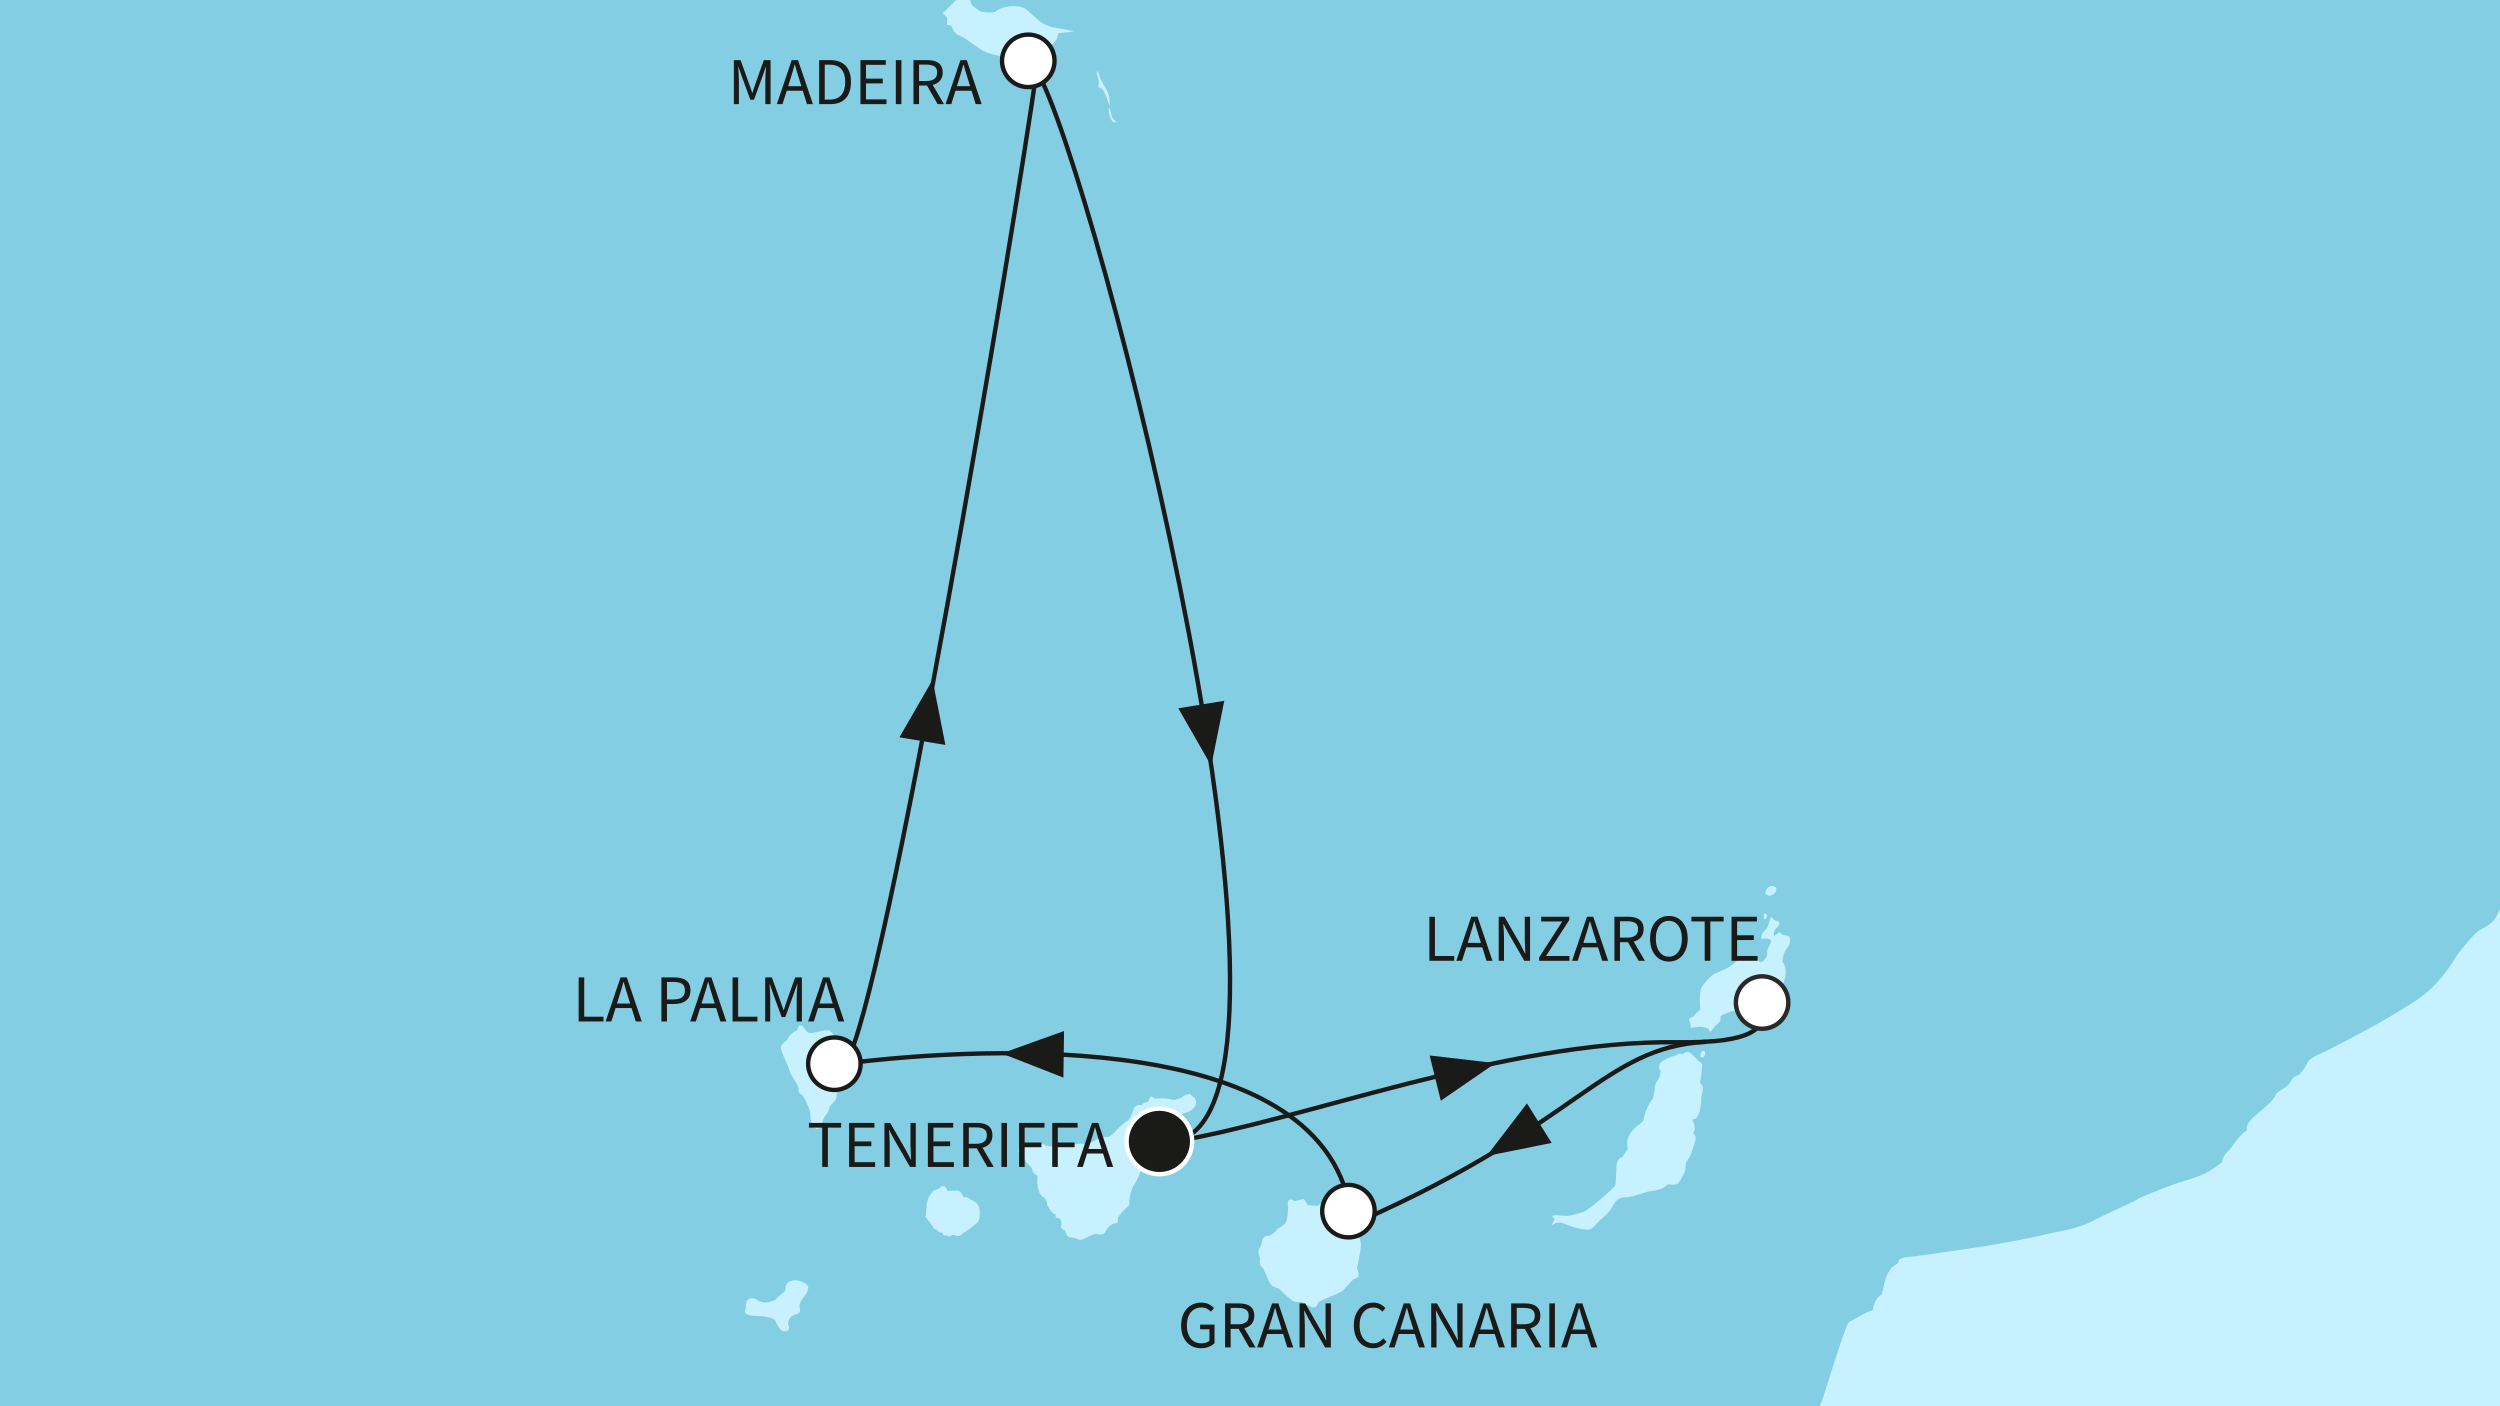 <?xml version="1.0" encoding="utf-8"?>
<!-- Generator: Adobe Illustrator 29.8.1, SVG Export Plug-In . SVG Version: 9.03 Build 0)  -->
<svg version="1.1" id="Ebene_1" xmlns="http://www.w3.org/2000/svg" xmlns:xlink="http://www.w3.org/1999/xlink" x="0px" y="0px"
	 width="640px" height="360px" viewBox="0 0 640 360" style="enable-background:new 0 0 640 360;" xml:space="preserve">
<rect x="0" y="0" width="640" height="360" fill="#808080" stroke="none"/>
<style type="text/css">
	
		.st0{clip-path:url(#SVGID_00000163789649808944616940000001418406474995971211_);fill-rule:evenodd;clip-rule:evenodd;fill:#84CEE4;}
	.st1{clip-path:url(#SVGID_00000163789649808944616940000001418406474995971211_);}
	.st2{fill-rule:evenodd;clip-rule:evenodd;fill:#C7F1FF;}
	.st3{fill:#C7F1FF;}
	
		.st4{clip-path:url(#SVGID_00000163789649808944616940000001418406474995971211_);fill-rule:evenodd;clip-rule:evenodd;fill:#C7F1FF;}
	.st5{clip-path:url(#SVGID_00000163789649808944616940000001418406474995971211_);fill:#1A1A18;}
	
		.st6{clip-path:url(#SVGID_00000163789649808944616940000001418406474995971211_);fill-rule:evenodd;clip-rule:evenodd;fill:none;stroke:#1A1A18;stroke-width:1.126;stroke-linecap:round;stroke-miterlimit:10;}
	
		.st7{clip-path:url(#SVGID_00000163789649808944616940000001418406474995971211_);fill-rule:evenodd;clip-rule:evenodd;fill:#FFFFFF;stroke:#1A1A18;stroke-width:1.126;stroke-miterlimit:10;}
	.st8{fill:#1A1A18;}
	
		.st9{clip-path:url(#SVGID_00000163789649808944616940000001418406474995971211_);fill-rule:evenodd;clip-rule:evenodd;fill:#1A1A18;stroke:#FFFFFF;stroke-width:1.126;stroke-miterlimit:10;}
	
		.st10{clip-path:url(#SVGID_00000163789649808944616940000001418406474995971211_);fill-rule:evenodd;clip-rule:evenodd;fill:#FFFFFF;stroke:#2A2927;stroke-width:1.126;stroke-miterlimit:10;}
</style>
<g>
	<defs>
		<rect id="SVGID_1_" width="640" height="360"/>
	</defs>
	<clipPath id="SVGID_00000103974539873386495070000001305401603375169162_">
		<use xlink:href="#SVGID_1_"  style="overflow:visible;"/>
	</clipPath>
	
		<rect x="-187.462" y="-151.837" style="clip-path:url(#SVGID_00000103974539873386495070000001305401603375169162_);fill-rule:evenodd;clip-rule:evenodd;fill:#84CEE4;" width="1159.283" height="1260.139"/>
	<g style="clip-path:url(#SVGID_00000103974539873386495070000001305401603375169162_);">
		<g>
			<path class="st2" d="M283.784,24.088c-0.331-1.079-2.15-3.643-2.238-4.391
				c-0.079-0.743-0.497-1.488-0.497-1.488c-0.574,0.662-0.077,1.157-0.077,1.157
				s0.495,1.657,0.25,2.403c-0.25,0.745,0.495,0.745,0.826,0.91
				c0.331,0.169,1.405,2.405,1.488,2.979c0.081,0.586,0.579,1.495,0.579,1.495
				S284.115,25.162,283.784,24.088z M284.532,29.552c0-0.66-0.579-2.067-0.579-2.067
				s-0.361,0.787,0.195,2.372c0.039,0.111,0.083,0.234,0.132,0.359
				c0.748,1.822,1.498,0.91,1.498,0.91S284.532,30.217,284.532,29.552z"/>
		</g>
	</g>
	<g style="clip-path:url(#SVGID_00000103974539873386495070000001305401603375169162_);">
		<g>
			<path class="st2" d="M215.951,270.425c-0.081-0.745-1.407-1.824-1.736-3.312
				c-0.333-1.495-1.324-3.395-2.326-3.395c-0.991,0-2.974,0.576-4.136,0.741
				c-1.157,0.169-1.824-1.241-2.236-1.736c-0.414-0.502-1.331-0.086-1.331,0.745
				c0,0,0,0.331-0.493,0.495c-0.495,0.167-0.991,0.664-0.991,0.664
				s-0.831,0.495-1.252,1.741c0,0-1.896,0.907-1.481,2.4
				s1.824,3.974,2.15,5.303c0.333,1.319,2.322,3.724,2.322,4.467
				c0,0.75,0.086,1.657,0.912,1.657c0.06,0.222,0.377,0.581,0.734,1.289
				c0.595,1.167,1.331,2.854,1.331,3.268c0,0.662,0,1.736,0.336,2.569
				c0.333,0.826,0.745,1.653,1.488,1.653c0.745,0,1.076-0.912,1.164-1.407
				c0.081-0.495,0.576-1.743,1.157-2.317c0.581-0.583,0.666-1.162,0.829-1.826
				c0.162-0.657,1.491-1.322,1.736-2.562c0.25-1.243,0.333-4.476,0-5.134
				c-0.324-0.664-0.412-1.078,0-2.159C214.544,272.492,216.035,271.168,215.951,270.425z
				 M249.327,307.53c-1.405-0.667-1.486-1.245-2.812-1.079
				c0-0.581-0.585-1.655-1.657-1.655c-1.076,0-2.322,0.079-2.322,0.079
				s-0.328-1.157-0.99-1.238c-0.667-0.083-0.912,0.495-0.912,0.495l-1.079,0.495
				c0,0-0.829,0-0.912,0.664c0,0-1.159,0.91-1.407,3.145
				c-0.245,2.238-0.167,2.653-0.167,2.653s-0.498,0.412,0.255,0.826
				c0.16,0.662,0.657,0.831,0.657,0.831s0.245,0.743,0.745,0.99
				c0,0,0,0.829,1.079,1.079c0,0,0.495,0.748,1.574,0.829c0,0-0.25,0.829,1.157,0.664
				c0,0,0.498,0.495,1,0c0.495-0.5,1.322,0.248,1.986,0.081
				c0.662-0.167,1.071-0.826,1.071-0.826s0.338,0,1.329-0.748
				c0.993-0.745,1.405-1.157,2.069-1.652c0.664-0.503,0.831-1.498,0.831-2.488
				C250.822,309.683,250.737,308.192,249.327,307.53z M203.529,327.736
				c-0.91,0-2.317,0.495-2.4,1.574c-0.083,1.078,0.083,1.078-0.995,1.905
				c-1.074,0.826-1.491,1.576-1.907,1.66c-0.412,0.079-1.736,0.821-3.065,0.495
				c-1.319-0.333-1.241-0.664-1.984-0.912c-0.748-0.248-1.41-0.083-1.905,0.495
				c-0.5,0.579-0.333,1.99-0.333,1.99s-0.417,0.664-0.083,1.238
				c0.333,0.585,2.4,0.747,3.641,0.747c1.247,0,3.729,0.498,3.979,1.162
				c0.245,0.66,1.159,2.648,2.319,2.734c1.162,0.079,1.407-0.664,1.076-1.495
				c-0.329-0.826,0.169-2.236,1.326-2.65c1.157-0.412,1.824-0.576,1.574-1.574
				c-0.245-0.993,0-1.819,0.824-2.815c0.829-0.993,1.578-2.236,1.245-3.065
				C206.513,328.4,204.441,327.736,203.529,327.736z M304.738,280.195
				c-0.657-0.498-2.324,0.829-2.324,0.829s-1.488,0.664-2.148,0.495
				c-0.662-0.162-2.155-0.412-3.148-0.326c-0.993,0.079-1.657,0-1.657,0
				s-0.662-0.833-0.995-0.248c-0.326,0.574-0.581,1.157-0.581,1.157
				c-1.243,0.081-1.491,0.745-1.491,0.745s-1.824-0.25-2.234,1.157
				c-0.414,1.41-0.912,2.569-1.657,2.986c-0.745,0.41-2.398,1.984-2.983,2.648
				c-0.581,0.662-1.738,1.657-2.4,1.488c-0.662-0.164-1.076-0.331-1.905,0.333
				c0,0-2.736,1.741-3.724,1.41c-0.995-0.333-3.727,0.412-3.727,0.412
				s-1.824-0.081-2.819,0.167c-0.995,0.248-3.065,0-3.891-0.579
				c-0.826-0.579-3.312,0.907-3.898,0.826c-0.576-0.083-2.646,0-2.395,0.998
				c0.248,0.993,1.238,1.488,1.238,1.488s0.417,0.991,1.157,1.822
				c0.752,0.826,0.998,0.745,1.164,1.652c0.162,0.912,1.322,1.329,1.322,1.329
				s-0.248,1.243,0,2.733c0.245,1.493,0.829,2.567,1.74,2.9
				c0,0,0.748,0.991,0.664,1.491c-0.081,0.498,1.16,2.319,1.655,2.567
				c0.495,0.25,0.581,0.25,0.581,0.25s-0.414,1.079,0.912,0.91
				c0,0,0.829,1.074,0.495,1.738c-0.329,0.662,0.25,1.243,0.745,1.326
				c0.5,0.083,0.416,1.905,1.74,1.905c1.329,0,1.736,0.664,2.565,0.581
				c0.833-0.086,2.902-1.576,3.814-1.491c0.912,0.079,1.903,0.495,2.484-0.662
				c0.708-1.419,1.821-2.069,2.564-2.069c0.745,0,0.581-0.664,0.581-1.248
				c0-0.576,2.319-2.984,2.734-3.229c0.416-0.25,0.164-1.243,0.164-1.243
				s0.333-2.896,1.245-4.143c0.907-1.238,1.657-3.307,1.988-4.636
				c0.326-1.324,0.741-4.969,0.741-4.969l1.247-1.16c0,0,1.241-0.331,2.234-1.74
				c0,0,1.738-1.074,2.403-2.231c0.664-1.164,0.664-1.99,1.326-2.155
				c0.66-0.169,2.731-1.493,3.727-1.743c0.995-0.245,1.819-0.991,2.155-2.069
				C306.474,281.519,305.402,280.69,304.738,280.195z M346.643,314.737
				c0,0-0.164-2.159-0.25-3.398c-0.079-1.247-0.912-1.905-0.912-1.905
				l0.171-0.748c0.493-0.417,0.741-1.079,0.662-1.653
				c-0.088-0.583-0.248-1.247-1.243-0.338c-0.993,0.912-0.252,1.412-0.5,2.157
				c-0.248,0.743-1.488,0.164-1.488,0.164s-0.91-0.748-1.817-0.412
				c0,0-0.171-0.745-1.662-0.745c-1.486,0-2.319,0.826-2.319,0.826l-2.486-0.164
				c0,0-0.826-1.659-1.236-1.574c-0.417,0.086-2.24,0.581-2.24,0.581
				s-0.583-0.75-1.248-0.333c-0.655,0.412-0.324,1.24-0.324,2.069
				c0,0.826-0.169,3.148-0.745,3.898c-0.583,0.741-1.909,1.403-1.909,1.403
				c-0.329,0.495-1.574,1.743-2.148,1.743c-0.583,0-1.743,0.248-1.829,1.322
				c-0.081,1.076-0.745,1.988-0.745,1.988s-0.576,0.662,0.25,2.736
				c-0.497,1.655,0.414,1.905,0.667,2.234c0.245,0.331,1.657,3.893,2.153,4.388
				c0.495,0.498,1.986,0.912,1.986,0.912s3.231,3.312,4.143,3.398
				c0.912,0.083,1.736,0,1.736,0s0.416,0.745,1.328,0.826
				c0.912,0.086,0.824,0.662,1.741,0.583c0.907-0.086,1.074-1.326,1.074-1.326
				s1.264-0.664,2.708-1.273c1.449-0.611,3.088-1.169,3.837-1.96
				c1.484-1.572,2.481-2.648,2.481-2.648s1.324-0.167,1.324-0.993
				c0-0.829-0.414-1.824-0.414-1.824s0.998-4.222,0.998-6.129
				S346.643,314.737,346.643,314.737z M452.575,229.178
				c0.907,0.333,2.15-0.662,2.15-1.491c0-0.831-1.157-1.079-2.15-0.414
				C451.994,228.104,451.661,228.847,452.575,229.178z M452.075,235.061
				c0.5-0.581,0-1.576-0.495-0.998C451.411,234.559,451.58,235.64,452.075,235.061z
				 M458.123,239.862c0,0-0.495-0.495-1.241-0.412
				c-0.745,0.079-1.079-1.157-1.574-0.662c-0.5,0.495-1.167,0.826-1.167,0.826
				s-0.245-1.407,0.667-2.069c0.907-0.664,0.995-1.738,0-1.822
				c-0.99-0.083-1.326-1.66-1.657-0.5c-0.081,0.333-0.495,2.321-1.24,2.898
				c-0.745,0.583-0.998,1.245-0.998,1.91c0,0.66,0.914,0.086,1.493,0.248
				c0.578,0.162,0.995,0.412,0.995,0.412s0,0.912-0.581,1.657
				c-0.576,0.745-0.414,2.322-0.414,2.322s-1.157,2.067-1.905,1.572
				c-0.745-0.497-1.16-1.324-1.902-1.324c-0.748,0-1.248,0.579-1.248,0.579
				s-0.574-0.331-1.236-0.167c-0.667,0.167-1.657,0.829-1.657,0.829
				s-0.995,0.956-2.173,1.609c-1.382,0.766-3.006,1.264-3.541,1.62
				c-0.998,0.664-2.238,1.905-3.065,3.312c-0.833,1.41-0.417,5.8-0.417,5.8
				s-0.826,0.495-1.488,1.407c-0.667,0.912-1.99,0.495-1.076,1.905l0.167,1.322
				c0,0,2.398-0.495,3.31-0.162c0.91,0.331,1.16,0.331,1.16,0.331l0.498,0.912
				l1.322-1.655c0,0,1.521-1.106,1.324-1.741
				c-0.329-1.079,0.909-1.079,2.24-1.743c1.328-0.66,2.067,0.25,3.643-0.41
				c1.574-0.667,2.152-1.741,2.152-1.741s2.652-0.248,3.893-0.909
				c1.24-0.664,2.812-2.817,3.56-3.643c0.745-0.831,1.162-1.905,1.162-3.648
				c0-1.738-0.826-2.484-0.826-2.484s0.079-1.988,0.826-2.981
				C457.873,242.262,458.616,241.271,458.123,239.862z M435.926,278.459
				c-0.083-0.833-0.745-1.245-0.745-1.245s0.824-4.388,0.498-4.884
				c-0.333-0.497-0.664-0.497-0.664-0.497s-2.238-2.569-2.902-2.569
				c-0.662,0-1.488,0.66-1.488,0.66s-0.748-0.576-1.409,0.171
				c0,0-3.888,1.074-4.305,2.317c-0.412,1.243,0,1.409,0.167,1.743
				c0.167,0.326-0.245,1.736-0.495,2.069c-0.25,0.331-0.833,1.157-0.912,1.819
				c-0.083,0.664-0.169,2.567-0.581,3.229c-0.417,0.664-0.662,0.831-1.41,2.405
				c-0.741,1.574-0.826,2.898-1.074,3.315c-0.25,0.41-2.486,1.657-3.56,3.727
				c-1.078,2.069,0,3.312-0.502,3.722c-0.497,0.416-0.912,1.657-1.409,1.826
				c-0.495,0.164-1.236,0.66-1.324,2.4c-0.079,1.74-0.079,4.474-0.407,4.972
				c-0.34,0.495-3.481,3.227-3.481,3.227s-3.726,3.15-4.557,3.398
				c-0.829,0.248-1.824,0.495-2.979,0.829c-1.157,0.331-2.814,0.081-3.727,0
				c-0.912-0.086-1.907,0.081-0.662,0.993l-0.831,1.655
				c0,0,1.574-1.238,3.06-0.574c1.497,0.662,3.564,1.319,4.729,1.488
				c1.155,0.164,1.981,0.331,2.731-0.331c0.745-0.662,1.986-2.155,3.143-3.067
				c1.162-0.91,1.743-2.153,2.652-3.479c0.914-1.324,1.824-1.157,3.315-1.324
				c1.488-0.167,5.05-1.407,5.05-1.407s2.902-0.248,3.977-0.995
				c1.076-0.748,1.155-0.91,1.155-0.91s2.159,0.497,2.736-0.333
				c0.583-0.826,1.738-2.812,1.738-3.395c0-0.581,0.167-1.821,0.167-1.821
				s0.917-1.076,1.328-2.319c0.414-1.241,1.16-3.315,1.16-3.974
				c0-0.664-0.664-1.162-0.664-1.162s0.664-1.074,0.333-2.072
				c-0.333-0.99-0.5-1.488-0.5-1.488s1.326,0.331,1.907-2.403
				c0.579-2.731,0.326-3.31,0.326-3.31S436.005,279.288,435.926,278.459z
				 M435.593,269.264c-0.248,0.417-0.498,1.493,0.25,1.409
				C436.588,270.59,436.919,268.435,435.593,269.264z M266.307,14.429
				c1.988-0.998,2.486-2.655,3.481-3.481c0.99-0.829,1.157-2.486,1.157-2.486
				l3.812-0.333c0,0-0.498-0.412-3.979-0.907
				c-3.479-0.495-4.969-2.072-4.969-2.072l-3.146-2.817
				c0,0-0.743-0.662-2.731-0.748c-1.991-0.081-4.143,0.498-4.888,1.243
				c-0.748,0.748-3.979,0.167-3.979,0.167s-2.396-1.491-2.484-2.153
				c-0.079-0.662-0.329-1.243-1.324-1.243c-0.991,0-1.736-0.415-2.319,0.247
				c-0.576,0.664-3.229,3.148-3.229,3.148l-0.412,0.412
				c0,0,0.91,0.75,1.159,1.081v1.821l1.157,0.329c0,0,0.495,1.986,1.988,2.488
				c1.493,0.495,3.476,2.317,5.96,3.805c2.486,1.497,7.622,1.824,7.622,1.824
				s0.498,0.829,1.326,0.497c0.824-0.328,1.817-0.995,1.817-0.995
				S264.321,15.42,266.307,14.429z M312.602,595.743c0.583,0,0.414-0.741,0.414-0.741
				C312.688,595.085,312.026,595.743,312.602,595.743z M312.441,596.655
				c0,0,0.333,1.738,0.829,1.907C313.767,598.728,312.441,595.907,312.441,596.655z"/>
		</g>
	</g>
	<g style="clip-path:url(#SVGID_00000103974539873386495070000001305401603375169162_);">
		<path class="st3" d="M452.575,229.178c0.908,0.333,2.15-0.662,2.15-1.491
			c0-0.831-1.157-1.079-2.15-0.414C451.994,228.104,451.661,228.847,452.575,229.178z
			"/>
		<path class="st3" d="M452.075,235.061c0.5-0.581,0-1.576-0.495-0.998
			C451.411,234.559,451.58,235.64,452.075,235.061z"/>
		<path class="st3" d="M435.843,270.673c0.745-0.083,1.076-2.238-0.25-1.409
			C435.345,269.68,435.095,270.756,435.843,270.673z"/>
	</g>
	
		<path style="clip-path:url(#SVGID_00000103974539873386495070000001305401603375169162_);fill-rule:evenodd;clip-rule:evenodd;fill:#C7F1FF;" d="
		M969.493,692.785l-0.072-823.215H857.369l-2.819,7.124l-4.479,8.943
		c0,0-0.555,1.91-1.604,4.129c-0.597,1.245-1.514,2.592-2.157,3.752
		c-2.092,3.747-4.108,6.233-5.175,8.02c-1.99,3.312-3.071,6.793-6.046,12.425
		c-2.986,5.634-6.381,8.282-6.381,8.282s-3.641,4.638-5.629,6.957
		c-1.988,2.317-7.291,4.305-8.448,5.465c-1.159,1.157-3.974,3.148-6.131,3.317
		c-1.546,0.116-4.736,2.884-6.684,4.435c-0.766,0.606-1.764,1.03-1.764,1.03
		s-1.849,0.947-2.59,1.032c-1.099,0.623-2.333,1.715-3.206,2.444
		c-1.988,1.657-6.87,4.553-8.693,4.553c-1.822,0-2.074-0.743-3.731,0.583
		c0,0-1.322,0.991-3.31,2.234c0,0-1.657,0.912-2.405,1.41
		c-0.738,0.495-1.9,0.912-1.9,0.912c0-0.912-1.079-0.331-1.079-0.331
		c-0.581,0.495-5.55,3.229-5.55,3.229c-1.657-0.164-4.307,1.324-4.307,1.324
		s-7.039,3.481-7.867,3.645c0,0-1.062-0.067-1.903,0.579
		c-1.412,1.079-3.56,1.41-4.638,1.905c-2.819,0.664-2.488,1.491-3.81,2.981
		c-1.329,1.491-5.134,4.807-6.296,4.969c-0.417,0.169-2.729,0.086-2.729,0.086
		c0-0.912-0.917-0.581-0.917-0.581s-0.829,0-2.486,1.66
		c-1.657,1.653-3.474,5.131-3.474,5.131s-0.164,0.662-1.329,2.817l-0.328,0.829
		c0,0-3.479,4.8-4.393,5.55c-0.908,0.743-2.069,2.731-2.069,2.731
		s-0.991,0.164-1.572,0.995c-0.583,0.826-0.331,1.824-0.331,1.824
		s-4.06,3.724-6.545,6.953c-1.653,1.655-6.129,4.969-10.93,10.436
		c-4.8,5.465-8.12,7.122-9.446,8.282c-1.322,1.159-0.826,2.648,0.502,3.645
		c1.322,0.993,1.322,0.993,1.322,3.145s-2.65,4.969-2.65,6.958
		c0,1.988,2.322,1.657,2.322,2.483c0,0,0.164,2.155-0.169,2.652
		c-0.331,0.495-0.579,1.655-0.495,2.814c0.664,2.65-0.993,4.474-1.657,5.634
		c-0.657,1.157-3.143,6.791-3.143,6.791s-0.127,0.454-0.688,1.141
		c-1.238,1.518-3.622,4.155-4.615,5.481c-1.991,2.655-8.779,10.767-8.779,10.767
		s-3.396,4.393-4.226,5.219c-0.826,0.826-0.912,6.295-0.912,6.295
		s-4.305,5.215-4.969,7.536c-0.662,2.322-2.317,3.476-2.979,4.474
		c-0.662,0.993-1.157,2.648-1.157,2.648l1.986,0.495c0,0,0.468,1.076,0.704,2.794
		c0.167,1.259,0.167,3.132-0.042,3.835c-0.495,1.657-1.91,2.234-1.245,6.377
		c0,0-1.736,2.4-1.079,3.896c0,0-1.326,1.655,0.667,1.821
		c0,0,0.5,0.826,0.167,1.822c-0.331,0.993,0.497,1.488,0.497,1.488
		s-0.419,0.25-0.164,1.822c0,0,0.576,0.414,0.164,1.662c0,0-1.159,0.822-0.497,3.805
		c0.662,2.983,0.497,4.141,0.497,4.141s-0.993,1.162-0.331,3.31
		c0.662,2.157-0.333,2.157-0.498,3.15c-0.164,0.993-1.828,3.974-1.828,3.974
		s-1.65,0.829-1.65,2.817s0.167,3.314,0.167,3.314s3.06-0.25,4.305,0.248
		c1.238,0.495,2.317,1.407,2.812,2.405c0.502,0.993,1.328,2.317,1.328,2.317
		c1.16,0.164,2.484,0.993,2.484,0.993s1.326,5.303,2.317,6.46
		c1,1.16,2.655,0.995,2.655,0.995l0.495,2.153l-2.15,10.929
		c0,0-1.157,6.293-1.66,7.788c-0.5,1.491-1.491,2.153-2.319,4.472
		c-0.164,0.331-2.486,5.469-2.9,6.046c-0.414,0.581-0.329,1.41-0.329,1.41
		s-0.581,0.993-1.079,1.488c-0.495,0.495-0.417,1.905-0.417,1.905
		c-1.984,1.662-2.319,3.229-2.319,3.229c-1.817,2.322-3.062,2.986-4.715,4.638
		c-1.66,1.66-3.979,4.474-4.143,5.303c-0.079,0.393-1.902,2.555-2.835,4.092
		c-1.035,1.694-1.12,2.893-1.551,4.106c-0.831,2.319-1.002,2.653-2.819,4.307
		c-1.824,1.657-4.884,8.201-5.548,9.524c-0.664,1.324-1.991,2.322-3.979,3.312
		c-1.988,0.993-6.293,6.874-6.293,6.874s-2.044,3.8-5.666,7.506
		c-1.537,1.567-3.361,3.053-5.427,4.34c-2.345,1.451-5.684,3.537-9.117,5.458
		c-6.756,3.784-13.859,7.326-14.406,7.545c-0.833,0.328-3.231,1.405-3.564,2.567
		c-0.326,1.157-2.15,2.979-2.15,2.979s-0.91,0.164-1.493,0.829
		c-0.581,0.664-0.662,1.657-2.567,2.733c-1.905,1.076-1.822,1.572-1.822,1.572
		c-0.336,0.998-2.488,2.983-5.3,5.303c-2.817,2.322-1.986,3.643-1.986,3.643
		c-2.319,1.326-3.643,4.307-4.972,5.469c-1.326,1.159-1.493,2.815-1.493,2.815
		s-3.315,2.483-4.636,2.979c-1.324,0.5-3.314,1.326-5.3,1.829
		c-1.301,0.324-5.141,1.787-8.066,2.986c-1.549,0.639-2.847,1.139-3.363,1.481
		c-1.491,0.998-9.605,4.476-11.924,5.798c-1.312,0.752-3.736,1.56-6.256,2.157
		c-1.933,0.461-3.923,0.727-5.509,1.155c-3.641,0.995-14.744,2.9-14.744,2.9
		s-5.506,0.849-10.867,1.616c-4.108,0.59-8.138,1.213-9.499,1.285
		c-3.152,0.164-2.659,1.493-2.659,1.493l-1.648,1.157
		c-0.338,0.41-1.331,1.657-1.824,3.56c-0.502,1.905-0.745,3.314-0.745,3.314
		s-0.086,0.081-1,0.826c-0.907,0.75-1.4,3.398-1.4,3.398
		c-1.498,0.086-4.476,2.236-5.388,2.569c-0.912,0.329-0.912,0.574-1.738,2.734
		c-0.826,2.148-4.31,12.915-5.629,17.223c-0.336,0.831-1.333,3.231-2.074,4.724
		c-0.745,1.488-2.814,4.305-3.231,5.627c-0.41,1.326-1.241,1.66-1.821,2.903
		c-0.576,1.241-0.662,3.393-0.576,3.81c0.081,0.414-0.414,2.155-0.414,2.155
		s-3.395,8.612-3.567,10.598c-0.16,1.991-1.898,5.8-1.898,5.8
		s-1.16,3.145-2.819,5.298c-1.655,2.155-5.134,5.3-5.134,5.3
		s-2.102,1.44-4.696,3c-4.375,2.629-10.314,6.046-11.043,6.775
		c-1.16,1.157-2.983,2.817-7.289,3.974c-4.305,1.159-6.627,0.664-6.627,0.664
		s-0.988,2.484-2.486,4.474c-1.486,1.984-3.474,3.143-4.636,4.305
		c-1.155,1.16-5.217,1.488-5.217,1.488s-4.557,5.467-5.05,7.622
		c-0.502,2.15,0.167,2.65,0.167,2.65s0.579,3.893-1.407,9.36
		c-1.99,5.465-5.053,9.851-6.374,11.013c-0.852,0.741-1.97,5.157-2.662,8.133
		c-0.579,1.326-0.488,3.215-0.576,3.958c-0.081,0.745-2.398,5.631-2.398,5.631
		s-1.988,2.322-2.817,3.976c-0.829,1.655-0.912,3.395-0.912,3.395l-2.074,5.05
		l0.338,1.99c-1.991,4.474-1.16,4.8-1.16,4.8s0.164,1.16,0.164,2.981
		c0,0-0.333,0.5-0.164,1.079c0.164,0.581,0.248,2.236,0.248,2.236l0.743,0.495
		c0.833,0.502,0.169,4.807,0.169,4.807s0,1.572-0.248,2.483
		c-0.255,0.912,0.164,1.905,0,2.731c-0.09,0.664-0.169,1.248-0.586,1.99
		c-0.412,0.745-0.495,1.991-0.495,1.991s-0.289,0.947-0.745,1.572
		c-1.324,1.824-1.407,7.784-1.407,7.784s-3.231,3.148-4.717,3.643
		c-1.495,0.5-2.074,5.217-2.074,5.217s-4.171,1.708-6.728,2.944
		c-0.606,0.292-1.125,0.484-1.47,0.701c-1.826,1.162-4.722,4.226-7.37,8.201
		c-2.652,3.976-4.307,5.05-6.131,6.212c-1.821,1.162-4.307,4.222-4.307,4.222
		s-3.314,3.976-5.3,5.634c-1.988,1.657-0.664,2.481-0.664,2.481
		s-0.424,0.495-1.155,1.102c-1.155,0.967-2.819,2.217-2.819,2.217
		s-1.472,0.986-2.472,1.456c-1.303,0.611-2.666,1.194-4.328,2.331
		c-0.555,0.379-1.208,0.819-1.81,1.345c-3.814,3.312-7.46,8.948-8.124,11.76
		c-0.662,2.819-3.472,5.3-3.472,5.3c0.333,1.657,0.99,0.995,1.655,0
		c0.657-0.995,1.488-1.322,2.983-2.981c1.491-1.66,1.657-2.814,1.657-4.472
		c0-1.657,3.305-5.962,3.305-5.962s1.247-1.074,1.824-0.162c0,0,0,0,0.333-0.833
		c0.333-0.829,1.653-2.317,1.653-2.317l-0.493,1.821h0.826l0.502-1.162
		l0.986,2.986l-0.322,1.403l-0.255,1.245l0.912-0.662
		c0.995-0.167,1.488-0.995,1.488-0.995l-0.493,1.657
		c-2.655,0.497-1.822,2.483-1.822,2.483c-2.486,1.326-3.317,3.812-3.317,3.812
		l-3.31,5.134l-0.583,0.167l-0.081,0.574c0,0-1.076,1.326-1.155,2.074l-2.988,3.645
		c-3.481,1.822-0.498,2.484-0.498,2.484s0.206,0.37-0.106,1.025
		c-0.852,1.808-2.877,5.266-2.877,5.266s-0.66,0.933-1.014,1.308
		c-0.87,0.917-1.963,1.843-1.963,1.843l-0.164,1.493c0,0-1.162,2.898-2.153,3.724
		c-0.995,0.831-0.833,2.572-0.833,2.572s-0.324,0.826-1.322,1.986
		c-0.993,1.157-1.162,1.819-1.162,1.819c-2.65,1.326-2.486,3.976-2.486,3.976
		s0.833-0.991,2.159-0.331c0.333,0.167,0.537,0.444,0.757,0.798
		c0.66,1.035,0.896,2.731,0.398,4.337c-1.048,3.419-4.136,5.134-5.631,5.798
		c-1.486,0.662-2.148-0.164-2.148-0.164c0,1.322-1.162,2.981-1.162,2.981
		c-0.829,0,0.162,0.164,0.995,1.16l-0.5,1.488c0,0-0.495,0.333-0.831,0.829
		c-0.991,0.993-1.984,3.979-1.984,6.127c0,0.977-0.056,2.428-0.246,3.812
		c-0.241,1.68-0.643,3.263-0.917,3.812c-0.495,0.99-1.328,1.821-3.31,3.312
		c-0.708,0.528-0.94,1.713-1.208,3.088c-0.491,2.49-0.755,5.615-1.611,6.684
		c-0.412,0.578-0.826,0.412-1.072,0.826c-0.257,0.417-0.086,1.326-0.086,1.326
		c-0.611,1.106-2.305,1.99-3.93,2.601c-1.671,0.62-3.277,0.961-3.277,0.961
		s-0.741-0.331-0.991-0.995c-0.245-0.66-1.657-0.912-2.319-0.576
		c-0.965,0.481-1.407,1.322-1.741,1.986c-0.333,0.664-2.817,2.319-3.476,3.231
		c-0.664,0.912,0.248,1.16,0.248,1.16l-0.336,0.909l-1.652,0.662
		c0,0,0,0.167-1.16,3.315c-0.31,0.833-0.53,1.812-0.808,2.55l-3.277,6.323
		c0,1.009-0.139,1.153-0.718,2.736c-0.579,1.588,0.283,2.021-1.153,3.171
		c-1.44,1.153-1.44,1.153-1.588,2.303c-0.141,1.15-0.715,2.021-0.285,2.736
		c0.433,0.717-0.431,0.724-0.72,2.159c-0.292,1.44-0.431,3.458-0.431,4.9
		c0,1.437-1.298,5.756-1.011,7.916c0.289,2.16-1.44,6.624-1.44,8.64
		c0,2.018-0.289,4.321-0.574,6.34c-0.289,2.016-0.722,3.599-0.722,5.182
		c0,1.585-1.15,7.92-1.15,9.073c0,1.15-0.868,2.162-0.717,3.456
		c0.143,1.294-1.016,5.041-0.433,6.191c0.576,1.153,1.866,2.736,2.157,3.31
		c0.289,0.583,1.15-2.014,1.44-2.875c0.283-0.863-0.289-2.449-0.433-3.314
		c-0.141-0.861,0.866,0,1.014-1.724c0.137-1.731,0-2.74,0-3.46
		c0-0.715-1.155-1.873-0.148-3.166c1.007-1.296,1.44-3.599,2.157-4.321
		c0.722-0.72,0.87,0.289,1.155-1.724c0.289-2.021,0-2.162,0.715-3.46
		c0.724-1.296,0.342-4.904,1.301-4.034c1.583,1.447,2.162,1.447,3.023,0.579
		c0.866-0.861,0.722-2.879,0.866-0.861c0.144,2.014-1.296,4.032-1.009,5.326
		c0.292,1.298-0.287,1.581,1.437,2.733c1.731,1.153,2.738,1.442,2.738,2.595
		c0,1.15-1.155,1.15,0.143,2.733c1.296,1.588,2.597,2.886,1.442,3.317
		c-1.15,0.428-1.585,0.717-2.016-1.014c-0.43-1.724-1.004-2.588-1.153-3.31
		c-0.148-0.717-1.581-4.462-1.727-2.014c-0.148,2.447-1.442,2.305,0,3.886
		c1.44,1.585,0.861,1.727,1.875,3.169c1.004,1.44,0.576,1.831,1.291,2.733
		c2.159,2.741,2.521,4.791,3.53,6.374l1.919,5.453
		c1.032,1.38,0.69,2.238,2.236,3.958c1.548,1.722,2.754,1.888,2.926,1.03
		c0.171-0.861-0.345-4.469-0.69-6.189c-0.343-1.72,2.062-1.553,2.062-0.861
		c0,0.688,0.861,1.546,1.896,2.407c1.03,0.859,1.377,2.925,2.238,3.613
		c0.859,0.685,1.72,2.921,2.062,3.611c0.343,0.687,0.516,4.817,1.201,5.849
		c0.687,1.03,1.379,2.921,1.896,3.268c0.514,0.342,1.546,2.581,2.745,2.75
		c1.208,0.171,1.555,1.204,1.72,1.72c0.178,0.519,0.694,3.097,0.694,3.784
		c0,0.687-0.345,1.72-1.898,2.236c-1.544,0.518-0.34,1.03-0.516,1.72
		c-0.167,0.69-0.511,1.722-0.511,2.407c0,0.692,0.687,1.208,0.687,1.72
		c0,0.518,0.685,1.891,0.685,1.891s-0.514,1.896-1.028,2.238
		c-0.516,0.345-2.065,2.238-2.065,3.271c0,1.03,1.72-1.208,1.72-1.208
		s0.345,2.067,0.859,2.757c0.514,0.683-0.171,2.402-0.171,2.402
		s-0.176,2.069-0.516,2.754c-0.342,0.692-0.342,1.204-0.687,2.238
		c-0.345,1.028-0.171,1.028-1.717,1.204c-1.553,0.171-0.859,1.201-0.859,1.201
		s-0.296,0.66-0.549,1.356c-0.812,0.546-1.315,1.011-1.544,2.021
		c-0.06,0.271-0.185,0.56-0.331,0.852c-0.199,0.153-0.333,0.245-0.333,0.245
		l0.181,0.026c-0.407,0.727-0.944,1.46-1.185,2.034
		c-0.37,0.886-0.56,0.93-1.208,2.044c-0.653,1.116-1.907,1.766-1.069,2.229
		c0.833,0.468,0.972,1.021,1.391,0.373c0.419-0.648,0.326-0.928,1.116-2.044
		c0.787-1.116,0.887-1.625,1.627-2.134c0.745-0.514,0.745-0.606,1.764-1.208
		c0.762-0.454,1.187-0.567,1.509-0.734l0.806,0.118
		c0.058,0.407,0.106,0.835-0.505,1.636c-0.741,0.977-1.113,1.532-1.623,2.321
		c-0.514,0.789-0.558,1.023-1.303,1.859c-0.741,0.833-1.301,0.977-1.949,1.396
		c-0.655,0.414-0.789,0.648-1.532,0.972c-0.745,0.324-0.838,0.604-1.676,0.185
		c-0.835-0.416-0.741-0.787-1.532-0.787c-0.787,0-2.412-0.743-1.625,0.229
		c0.792,0.977,1.023,1.301,1.764,2.65c0.745,1.347,0.836,1.995,1.116,2.877
		c0.278,0.882,0.741,1.486,1.208,1.764c0.47,0.28,2.882,0.84,3.115,1.396
		l6.921,8.319c2.159,3.592,2.965,7.272,2.965,7.272s0.356,3.953,0.627,5.481
		c0.271,1.525,1.347,2.604,1.347,4.134c0,1.523-0.269,2.335,0.99,4.761
		c1.254,2.421,3.412,8.08,3.412,10.237c0,2.157,0.995,9.522,1.081,16.257
		c0.088,6.738-0.72,15.001-1.257,21.465c-0.539,6.467-1.981,11.858-8.895,28.205
		c-3.157,7.467-5.729,14.218-7.381,18.644c-1.977,5.261-2.814,8.677-2.768,10.191
		c0.09,2.782-1.076,6.467-1.708,7.902c-0.625,1.44-2.784,5.118-1.704,7.187
		c0.597,1.146,0.66,4.002,0.671,7.006c0,2.403,0,5.101-0.042,5.659
		c-0.095,1.254-0.542,1.347-0.183,2.604c0.359,1.259,0.444,4.222-2.335,9.967
		c-2.784,5.752-5.03,9.797-7.184,12.309c-2.159,2.516-1.977,3.414-2.789,4.673
		c-0.803,1.252-4.215,7.455-10.686,14.999c0,0-6.194,8.714-7.099,9.251
		c-0.896,0.539-10.594,6.198-12.568,6.826c-1.974,0.632-6.201,0.805-6.201,1.884
		c0,1.081,3.953,4.405,4.405,3.868c0.447-0.539,0-2.877,1.254-3.416
		c1.257-0.539,4.31,0.539,5.84,1.167c1.528,0.629,6.647,4.046,8.443,8.534
		c1.794,4.493,2.787,4.671,4.759,5.483c1.972,0.805,3.507,3.407,3.863,4.307
		c0.359,0.9,2.692,5.303,2.692,6.377c0,1.079,0.273,2.157,1.62,2.694
		s2.333,2.965,2.97,5.12c0.625,2.159,0.442,3.238,0.442,4.043
		c0,0.808,1.437,1.076,1.437,2.155c0.717,1.437-0.359,3.592,0.808,5.749
		c1.169,2.155,3.59,3.051,4.314,3.502c0,0-0.537,2.784,0.808,4.851
		c1.342,2.067,4.58,4.312,4.043,5.388c-0.539,1.079-0.562,6.041,0.34,7.207
		h690.132"/>
	<polygon style="clip-path:url(#SVGID_00000103974539873386495070000001305401603375169162_);fill:#1A1A18;" points="
		397.217,292.585 390.899,282.463 380.567,295.94 	"/>
	<polygon style="clip-path:url(#SVGID_00000103974539873386495070000001305401603375169162_);fill:#1A1A18;" points="
		313.42,179.399 301.643,181.319 310.085,196.053 	"/>
	<polygon style="clip-path:url(#SVGID_00000103974539873386495070000001305401603375169162_);fill:#1A1A18;" points="
		230.25,188.755 242.023,190.701 238.734,174.042 	"/>
	<polygon style="clip-path:url(#SVGID_00000103974539873386495070000001305401603375169162_);fill:#1A1A18;" points="
		272.228,275.865 272.398,263.934 256.414,269.669 	"/>
	<polygon style="clip-path:url(#SVGID_00000103974539873386495070000001305401603375169162_);fill:#1A1A18;" points="
		365.982,270.201 368.847,281.78 382.847,272.163 	"/>
	
		<path style="clip-path:url(#SVGID_00000103974539873386495070000001305401603375169162_);fill-rule:evenodd;clip-rule:evenodd;fill:none;stroke:#1A1A18;stroke-width:1.126;stroke-linecap:round;stroke-miterlimit:10;" d="
		M300.33,292.234c31.921-4.992,85.021-26.021,128.893-25.416
		c19.968,0.275,22.239-3.631,22.692-8.623"/>
	
		<path style="clip-path:url(#SVGID_00000103974539873386495070000001305401603375169162_);fill-rule:evenodd;clip-rule:evenodd;fill:none;stroke:#1A1A18;stroke-width:1.126;stroke-linecap:round;stroke-miterlimit:10;" d="
		M300.33,292.234c42.534-6.517-20.201-249.434-34.946-274.124
		c-5.446,38.577-39.031,240.54-49.016,254.155
		c27.486-3.477,118.255-10.77,128.831,35.19"/>
	
		<path style="clip-path:url(#SVGID_00000103974539873386495070000001305401603375169162_);fill-rule:evenodd;clip-rule:evenodd;fill:none;stroke:#1A1A18;stroke-width:1.126;stroke-linecap:round;stroke-miterlimit:10;" d="
		M436.374,266.725c-26.019,1.587-32.071,21.129-88.39,45.931"/>
	
		<path style="clip-path:url(#SVGID_00000103974539873386495070000001305401603375169162_);fill-rule:evenodd;clip-rule:evenodd;fill:#FFFFFF;stroke:#1A1A18;stroke-width:1.126;stroke-miterlimit:10;" d="
		M338.482,310.053c0-3.708,3.002-6.721,6.715-6.721s6.721,3.014,6.721,6.721
		c0,3.713-3.009,6.717-6.721,6.717S338.482,313.765,338.482,310.053z"/>
	<g style="clip-path:url(#SVGID_00000103974539873386495070000001305401603375169162_);">
		<g>
			<path class="st8" d="M307.452,345.148c-0.985,0-1.861-0.231-2.629-0.695
				c-0.768-0.465-1.369-1.132-1.804-2.002c-0.436-0.871-0.653-1.919-0.653-3.145
				c0-1.215,0.224-2.257,0.67-3.128c0.447-0.87,1.06-1.54,1.839-2.01
				s1.667-0.705,2.663-0.705c0.779,0,1.435,0.146,1.968,0.438
				c0.532,0.292,0.959,0.609,1.28,0.953l-0.791,0.929
				c-0.286-0.298-0.618-0.551-0.996-0.757s-0.854-0.309-1.427-0.309
				c-0.756,0-1.414,0.186-1.976,0.558c-0.562,0.373-0.994,0.896-1.298,1.572
				c-0.303,0.677-0.455,1.484-0.455,2.423c0,1.421,0.323,2.547,0.971,3.377
				c0.647,0.831,1.572,1.246,2.775,1.246c0.401,0,0.784-0.061,1.151-0.181
				c0.366-0.12,0.658-0.283,0.876-0.49v-2.938h-2.388v-1.187h3.694v4.743
				c-0.355,0.378-0.834,0.69-1.436,0.937
				C308.888,345.025,308.208,345.148,307.452,345.148z"/>
			<path class="st8" d="M313.621,344.942v-11.272h3.522c0.767,0,1.449,0.101,2.045,0.301
				c0.595,0.201,1.062,0.533,1.4,0.997c0.337,0.464,0.507,1.085,0.507,1.864
				c0,0.87-0.229,1.572-0.688,2.104c-0.458,0.533-1.077,0.896-1.855,1.092
				l2.869,4.914h-1.615l-2.715-4.76h-2.045v4.76H313.621z M315.047,339.015h1.891
				c0.882,0,1.558-0.181,2.027-0.542c0.47-0.36,0.704-0.907,0.704-1.641
				c0-0.745-0.234-1.266-0.704-1.563s-1.146-0.447-2.027-0.447h-1.891V339.015z"/>
			<path class="st8" d="M321.835,344.942l3.814-11.272h1.615l3.814,11.272h-1.529
				l-1.065-3.437h-4.106l-1.083,3.437H321.835z M325.271,338.636l-0.533,1.719h3.386
				l-0.533-1.719c-0.206-0.63-0.4-1.257-0.584-1.881
				c-0.184-0.625-0.366-1.264-0.55-1.916h-0.068
				c-0.172,0.652-0.35,1.291-0.533,1.916
				C325.672,337.379,325.478,338.006,325.271,338.636z"/>
			<path class="st8" d="M332.677,344.942v-11.272h1.478L338.227,340.75l1.22,2.337h0.069
				c-0.035-0.573-0.072-1.166-0.112-1.778c-0.04-0.613-0.06-1.218-0.06-1.813
				v-5.825h1.357v11.272h-1.478l-4.09-7.097l-1.221-2.319h-0.068
				c0.046,0.561,0.089,1.14,0.129,1.735s0.061,1.191,0.061,1.787v5.894H332.677z"
				/>
			<path class="st8" d="M351.492,345.148c-0.939,0-1.778-0.231-2.517-0.695
				c-0.739-0.465-1.323-1.132-1.753-2.002c-0.43-0.871-0.645-1.919-0.645-3.145
				c0-1.215,0.218-2.257,0.653-3.128c0.435-0.87,1.03-1.54,1.787-2.01
				c0.756-0.47,1.608-0.705,2.56-0.705c0.688,0,1.295,0.141,1.821,0.421
				c0.527,0.281,0.951,0.604,1.272,0.971l-0.773,0.929
				c-0.298-0.321-0.636-0.579-1.014-0.773c-0.379-0.195-0.808-0.292-1.289-0.292
				c-0.711,0-1.332,0.186-1.864,0.558c-0.533,0.373-0.945,0.896-1.237,1.572
				c-0.292,0.677-0.438,1.484-0.438,2.423c0,0.939,0.144,1.756,0.43,2.449
				s0.69,1.229,1.212,1.606c0.521,0.378,1.137,0.567,1.847,0.567
				c0.538,0,1.02-0.114,1.443-0.344s0.813-0.538,1.169-0.928l0.79,0.894
				c-0.446,0.515-0.951,0.916-1.512,1.202
				C352.873,345.005,352.226,345.148,351.492,345.148z"/>
			<path class="st8" d="M355.548,344.942l3.814-11.272h1.615l3.814,11.272h-1.529
				l-1.065-3.437h-4.106l-1.083,3.437H355.548z M358.984,338.636l-0.533,1.719h3.386
				l-0.533-1.719c-0.206-0.63-0.4-1.257-0.584-1.881
				c-0.184-0.625-0.366-1.264-0.55-1.916h-0.068
				c-0.172,0.652-0.35,1.291-0.533,1.916
				C359.385,337.379,359.19,338.006,358.984,338.636z"/>
			<path class="st8" d="M366.391,344.942v-11.272h1.478L371.94,340.75l1.22,2.337h0.069
				c-0.035-0.573-0.072-1.166-0.112-1.778c-0.04-0.613-0.06-1.218-0.06-1.813
				v-5.825h1.357v11.272H372.938l-4.09-7.097l-1.221-2.319h-0.068
				c0.046,0.561,0.089,1.14,0.129,1.735s0.061,1.191,0.061,1.787v5.894H366.391z"
				/>
			<path class="st8" d="M376.013,344.942l3.814-11.272h1.615l3.814,11.272h-1.529
				l-1.065-3.437h-4.106l-1.083,3.437H376.013z M379.449,338.636l-0.533,1.719h3.386
				l-0.533-1.719c-0.206-0.63-0.4-1.257-0.584-1.881
				c-0.184-0.625-0.366-1.264-0.55-1.916h-0.068
				c-0.172,0.652-0.35,1.291-0.533,1.916
				C379.85,337.379,379.655,338.006,379.449,338.636z"/>
			<path class="st8" d="M386.855,344.942v-11.272h3.522c0.767,0,1.449,0.101,2.045,0.301
				c0.595,0.201,1.062,0.533,1.4,0.997c0.337,0.464,0.507,1.085,0.507,1.864
				c0,0.87-0.229,1.572-0.688,2.104c-0.458,0.533-1.077,0.896-1.855,1.092
				l2.869,4.914h-1.615l-2.715-4.76H388.281v4.76H386.855z M388.281,339.015h1.891
				c0.882,0,1.558-0.181,2.027-0.542c0.47-0.36,0.704-0.907,0.704-1.641
				c0-0.745-0.234-1.266-0.704-1.563s-1.146-0.447-2.027-0.447h-1.891V339.015z"/>
			<path class="st8" d="M396.632,344.942v-11.272h1.426v11.272H396.632z"/>
			<path class="st8" d="M399.656,344.942l3.814-11.272h1.615l3.814,11.272h-1.529
				l-1.065-3.437h-4.106l-1.083,3.437H399.656z M403.093,338.636l-0.533,1.719h3.386
				l-0.533-1.719c-0.206-0.63-0.4-1.257-0.584-1.881
				c-0.184-0.625-0.366-1.264-0.55-1.916h-0.068
				c-0.172,0.652-0.35,1.291-0.533,1.916
				C403.493,337.379,403.299,338.006,403.093,338.636z"/>
		</g>
	</g>
	
		<path style="clip-path:url(#SVGID_00000103974539873386495070000001305401603375169162_);fill-rule:evenodd;clip-rule:evenodd;fill:#1A1A18;stroke:#FFFFFF;stroke-width:1.126;stroke-miterlimit:10;" d="
		M288.404,292.205c0-4.638,3.756-8.395,8.397-8.395
		c4.636,0,8.397,3.757,8.397,8.395c0,4.634-3.761,8.393-8.397,8.393
		C292.161,300.597,288.404,296.839,288.404,292.205z"/>
	
		<path style="clip-path:url(#SVGID_00000103974539873386495070000001305401603375169162_);fill-rule:evenodd;clip-rule:evenodd;fill:#FFFFFF;stroke:#2A2927;stroke-width:1.126;stroke-miterlimit:10;" d="
		M444.384,256.652c0-3.703,3.004-6.712,6.712-6.712
		c3.71,0,6.717,3.009,6.717,6.712c0,3.706-3.006,6.71-6.717,6.71
		C447.388,263.362,444.384,260.357,444.384,256.652z"/>
	<g style="clip-path:url(#SVGID_00000103974539873386495070000001305401603375169162_);">
		<path class="st8" d="M365.918,245.959v-11.272h1.426v10.053h4.932v1.22H365.918z"/>
		<path class="st8" d="M372.825,245.959l3.814-11.272h1.615l3.814,11.272h-1.529
			l-1.065-3.437h-4.106l-1.083,3.437H372.825z M376.262,239.652l-0.533,1.719h3.386
			l-0.533-1.719c-0.206-0.63-0.4-1.257-0.584-1.881
			c-0.184-0.625-0.366-1.264-0.55-1.916h-0.068
			c-0.172,0.652-0.35,1.291-0.533,1.916
			C376.662,238.396,376.468,239.022,376.262,239.652z"/>
		<path class="st8" d="M383.668,245.959v-11.272h1.478l4.072,7.08l1.22,2.337h0.069
			c-0.035-0.573-0.072-1.166-0.112-1.778c-0.04-0.613-0.06-1.218-0.06-1.813
			v-5.825h1.357v11.272h-1.478L386.125,238.862l-1.221-2.319h-0.068
			c0.046,0.561,0.089,1.14,0.129,1.735s0.061,1.191,0.061,1.787v5.894H383.668z"
			/>
		<path class="st8" d="M394.012,245.959v-0.859l5.928-9.21h-5.396v-1.203h7.183v0.842
			l-5.945,9.211h5.997v1.22H394.012z"/>
		<path class="st8" d="M402.448,245.959l3.814-11.272h1.615l3.814,11.272h-1.529
			l-1.065-3.437h-4.106l-1.083,3.437H402.448z M405.885,239.652l-0.533,1.719h3.386
			l-0.533-1.719c-0.206-0.63-0.4-1.257-0.584-1.881
			c-0.184-0.625-0.366-1.264-0.55-1.916h-0.068
			c-0.172,0.652-0.35,1.291-0.533,1.916
			C406.285,238.396,406.091,239.022,405.885,239.652z"/>
		<path class="st8" d="M413.291,245.959v-11.272h3.522c0.767,0,1.449,0.101,2.045,0.301
			c0.595,0.201,1.062,0.533,1.4,0.997c0.337,0.464,0.507,1.085,0.507,1.864
			c0,0.87-0.229,1.572-0.688,2.104c-0.458,0.533-1.077,0.896-1.855,1.092
			l2.869,4.914h-1.615l-2.715-4.76h-2.045v4.76H413.291z M414.717,240.031h1.891
			c0.882,0,1.558-0.181,2.027-0.542c0.47-0.36,0.704-0.907,0.704-1.641
			c0-0.745-0.234-1.266-0.704-1.563s-1.146-0.447-2.027-0.447h-1.891V240.031z"/>
		<path class="st8" d="M427.227,246.165c-0.939,0-1.773-0.24-2.5-0.722
			c-0.728-0.481-1.295-1.162-1.701-2.045c-0.407-0.882-0.61-1.924-0.61-3.127
			s0.203-2.236,0.61-3.102c0.406-0.865,0.974-1.529,1.701-1.993
			c0.727-0.464,1.561-0.696,2.5-0.696c0.95,0,1.787,0.232,2.509,0.696
			s1.288,1.128,1.701,1.993c0.412,0.865,0.618,1.898,0.618,3.102
			s-0.206,2.245-0.618,3.127c-0.413,0.883-0.979,1.563-1.701,2.045
			S428.177,246.165,427.227,246.165z M427.227,244.911
			c0.676,0,1.263-0.192,1.761-0.576c0.499-0.384,0.885-0.922,1.16-1.615
			c0.275-0.692,0.412-1.509,0.412-2.448c0-1.397-0.304-2.503-0.91-3.316
			c-0.607-0.813-1.415-1.22-2.423-1.22c-1.009,0-1.816,0.406-2.423,1.22
			c-0.607,0.813-0.911,1.919-0.911,3.316c0,0.939,0.138,1.756,0.412,2.448
			c0.275,0.693,0.665,1.231,1.169,1.615S426.562,244.911,427.227,244.911z"/>
		<path class="st8" d="M436.402,245.959v-10.069H433v-1.203h8.248v1.203h-3.402v10.069H436.402z"
			/>
		<path class="st8" d="M443.275,245.959v-11.272h6.495v1.203h-5.069v3.54h4.278v1.22
			h-4.278v4.09h5.241v1.22H443.275z"/>
	</g>
	<g style="clip-path:url(#SVGID_00000103974539873386495070000001305401603375169162_);">
		<path class="st8" d="M210.487,298.738v-10.069h-3.402v-1.203h8.248v1.203h-3.402v10.069
			H210.487z"/>
		<path class="st8" d="M217.36,298.738v-11.272h6.495v1.203h-5.069v3.54h4.278v1.22
			h-4.278v4.09h5.241v1.22H217.36z"/>
		<path class="st8" d="M226.416,298.738v-11.272h1.478l4.072,7.08l1.22,2.337h0.069
			c-0.035-0.573-0.072-1.166-0.112-1.778c-0.04-0.613-0.06-1.218-0.06-1.813
			v-5.825h1.357v11.272h-1.478l-4.09-7.097l-1.221-2.319h-0.068
			c0.046,0.561,0.089,1.14,0.129,1.735s0.061,1.191,0.061,1.787v5.894H226.416z"
			/>
		<path class="st8" d="M237.533,298.738v-11.272h6.495v1.203h-5.069v3.54h4.278v1.22
			h-4.278v4.09h5.241v1.22H237.533z"/>
		<path class="st8" d="M246.589,298.738v-11.272h3.522c0.767,0,1.449,0.101,2.045,0.301
			c0.595,0.201,1.062,0.533,1.4,0.997c0.337,0.464,0.507,1.085,0.507,1.864
			c0,0.87-0.229,1.572-0.688,2.104c-0.458,0.533-1.077,0.896-1.855,1.092
			l2.869,4.914h-1.615l-2.715-4.76h-2.045v4.76H246.589z M248.015,292.811h1.891
			c0.882,0,1.558-0.181,2.027-0.542c0.47-0.36,0.704-0.907,0.704-1.641
			c0-0.745-0.234-1.266-0.704-1.563s-1.146-0.447-2.027-0.447h-1.891V292.811z"/>
		<path class="st8" d="M256.365,298.738v-11.272h1.426v11.272H256.365z"/>
		<path class="st8" d="M260.885,298.738v-11.272h6.495v1.203h-5.069v3.814h4.296v1.203
			h-4.296v5.052H260.885z"/>
		<path class="st8" d="M269.373,298.738v-11.272h6.495v1.203h-5.069v3.814h4.296v1.203
			h-4.296v5.052H269.373z"/>
		<path class="st8" d="M275.73,298.738l3.814-11.272h1.615l3.814,11.272h-1.529
			l-1.065-3.437h-4.106l-1.083,3.437H275.73z M279.167,292.432l-0.533,1.719h3.386
			l-0.533-1.719c-0.206-0.63-0.4-1.257-0.584-1.881
			c-0.184-0.625-0.366-1.264-0.55-1.916h-0.068
			c-0.172,0.652-0.35,1.291-0.533,1.916
			C279.567,291.175,279.373,291.802,279.167,292.432z"/>
	</g>
	
		<path style="clip-path:url(#SVGID_00000103974539873386495070000001305401603375169162_);fill-rule:evenodd;clip-rule:evenodd;fill:#FFFFFF;stroke:#1A1A18;stroke-width:1.126;stroke-miterlimit:10;" d="
		M206.883,272.311c0-3.708,3.004-6.721,6.717-6.721s6.721,3.014,6.721,6.721
		c0,3.713-3.009,6.717-6.721,6.717S206.883,276.024,206.883,272.311z"/>
	<g style="clip-path:url(#SVGID_00000103974539873386495070000001305401603375169162_);">
		<path class="st8" d="M148.135,261.494v-11.272h1.426v10.053h4.932v1.22H148.135z"/>
		<path class="st8" d="M155.042,261.494l3.814-11.272h1.615l3.814,11.272h-1.529
			l-1.065-3.437h-4.106l-1.083,3.437H155.042z M158.479,255.188l-0.533,1.719h3.386
			l-0.533-1.719c-0.206-0.63-0.4-1.257-0.584-1.881
			c-0.184-0.625-0.366-1.264-0.55-1.916h-0.068
			c-0.172,0.652-0.35,1.291-0.533,1.916
			C158.879,253.931,158.685,254.558,158.479,255.188z"/>
		<path class="st8" d="M169.321,261.494v-11.272h3.213c0.848,0,1.587,0.104,2.217,0.31
			s1.122,0.553,1.478,1.04c0.355,0.486,0.533,1.143,0.533,1.967
			c0,1.181-0.385,2.057-1.151,2.629c-0.768,0.573-1.771,0.859-3.008,0.859h-1.855
			v4.468H169.321z M170.747,255.858h1.684c0.985,0,1.716-0.187,2.191-0.559
			c0.475-0.372,0.713-0.96,0.713-1.762c0-0.813-0.249-1.377-0.747-1.692
			c-0.499-0.314-1.24-0.473-2.226-0.473h-1.615V255.858z"/>
		<path class="st8" d="M176.692,261.494l3.814-11.272h1.615l3.814,11.272h-1.529
			l-1.065-3.437h-4.106l-1.083,3.437H176.692z M180.129,255.188l-0.533,1.719h3.386
			l-0.533-1.719c-0.206-0.63-0.4-1.257-0.584-1.881
			c-0.184-0.625-0.366-1.264-0.55-1.916h-0.068
			c-0.172,0.652-0.35,1.291-0.533,1.916
			C180.529,253.931,180.335,254.558,180.129,255.188z"/>
		<path class="st8" d="M187.535,261.494v-11.272h1.426v10.053h4.932v1.22H187.535z"/>
		<path class="st8" d="M195.887,261.494v-11.272h1.718l2.165,6.015
			c0.138,0.39,0.272,0.781,0.404,1.177c0.131,0.396,0.266,0.788,0.403,1.177
			h0.069c0.137-0.389,0.266-0.781,0.386-1.177c0.121-0.396,0.25-0.787,0.387-1.177
			l2.131-6.015h1.735v11.272h-1.34v-6.203c0-0.504,0.022-1.062,0.068-1.676
			c0.046-0.612,0.086-1.165,0.121-1.658h-0.069l-0.894,2.561l-2.131,5.843h-0.944
			l-2.131-5.843l-0.894-2.561h-0.069c0.035,0.493,0.071,1.046,0.112,1.658
			c0.04,0.613,0.06,1.172,0.06,1.676v6.203H195.887z"/>
		<path class="st8" d="M206.883,261.494l3.814-11.272H212.312l3.814,11.272h-1.529
			l-1.065-3.437h-4.106l-1.083,3.437H206.883z M210.319,255.188l-0.533,1.719h3.386
			l-0.533-1.719c-0.206-0.63-0.4-1.257-0.584-1.881
			c-0.184-0.625-0.366-1.264-0.55-1.916h-0.068
			c-0.172,0.652-0.35,1.291-0.533,1.916
			C210.72,253.931,210.525,254.558,210.319,255.188z"/>
	</g>
	
		<path style="clip-path:url(#SVGID_00000103974539873386495070000001305401603375169162_);fill-rule:evenodd;clip-rule:evenodd;fill:#FFFFFF;stroke:#1A1A18;stroke-width:1.126;stroke-miterlimit:10;" d="
		M256.521,15.577c0-3.708,3.004-6.719,6.719-6.719
		c3.708,0,6.721,3.011,6.721,6.719c0,3.713-3.014,6.719-6.721,6.719
		C259.525,22.296,256.521,19.289,256.521,15.577z"/>
	<g style="clip-path:url(#SVGID_00000103974539873386495070000001305401603375169162_);">
		<path class="st8" d="M187.869,26.662V15.39h1.718l2.165,6.014
			c0.138,0.39,0.272,0.782,0.404,1.177c0.131,0.395,0.266,0.788,0.403,1.177
			h0.069c0.137-0.39,0.266-0.782,0.386-1.177c0.121-0.395,0.25-0.788,0.387-1.177
			l2.131-6.014h1.735v11.272h-1.34v-6.203c0-0.504,0.022-1.062,0.068-1.675
			s0.086-1.166,0.121-1.658h-0.069l-0.894,2.56l-2.131,5.842h-0.944l-2.131-5.842
			l-0.894-2.56h-0.069c0.035,0.493,0.071,1.045,0.112,1.658
			c0.04,0.613,0.06,1.171,0.06,1.675v6.203H187.869z"/>
		<path class="st8" d="M198.866,26.662l3.814-11.272h1.615l3.814,11.272h-1.529
			l-1.065-3.437h-4.106l-1.083,3.437H198.866z M202.303,20.356l-0.533,1.718h3.386
			l-0.533-1.718c-0.206-0.63-0.4-1.257-0.584-1.882
			c-0.184-0.624-0.366-1.263-0.55-1.916h-0.068
			c-0.172,0.653-0.35,1.292-0.533,1.916
			C202.703,19.099,202.509,19.726,202.303,20.356z"/>
		<path class="st8" d="M209.709,26.662V15.39h2.817c1.741,0,3.064,0.484,3.97,1.452
			c0.904,0.968,1.357,2.346,1.357,4.133c0,1.798-0.45,3.196-1.349,4.192
			c-0.899,0.997-2.203,1.495-3.909,1.495H209.709z M211.135,25.494h1.289
			c1.317,0,2.305-0.398,2.964-1.194c0.658-0.796,0.988-1.904,0.988-3.325
			s-0.33-2.512-0.988-3.273c-0.659-0.762-1.646-1.143-2.964-1.143h-1.289V25.494z
			"/>
		<path class="st8" d="M220.276,26.662V15.39h6.495v1.203h-5.069v3.54h4.278v1.22
			h-4.278v4.089h5.241v1.22H220.276z"/>
		<path class="st8" d="M229.332,26.662V15.39h1.426v11.272H229.332z"/>
		<path class="st8" d="M233.851,26.662V15.39h3.522c0.767,0,1.449,0.1,2.045,0.3
			c0.595,0.201,1.062,0.533,1.4,0.997c0.337,0.464,0.507,1.086,0.507,1.865
			c0,0.871-0.229,1.572-0.688,2.105s-1.077,0.896-1.855,1.091l2.869,4.915h-1.615
			l-2.715-4.76h-2.045v4.76H233.851z M235.276,20.734h1.891
			c0.882,0,1.558-0.18,2.027-0.542c0.47-0.361,0.704-0.908,0.704-1.641
			c0-0.745-0.234-1.266-0.704-1.564c-0.47-0.297-1.146-0.447-2.027-0.447h-1.891
			V20.734z"/>
		<path class="st8" d="M242.063,26.662l3.814-11.272h1.615l3.814,11.272h-1.529
			l-1.065-3.437h-4.106l-1.083,3.437H242.063z M245.5,20.356l-0.533,1.718h3.386
			l-0.533-1.718c-0.206-0.63-0.4-1.257-0.584-1.882
			c-0.184-0.624-0.366-1.263-0.55-1.916h-0.068
			c-0.172,0.653-0.35,1.292-0.533,1.916C245.9,19.099,245.706,19.726,245.5,20.356z"/>
	</g>
</g>
</svg>
